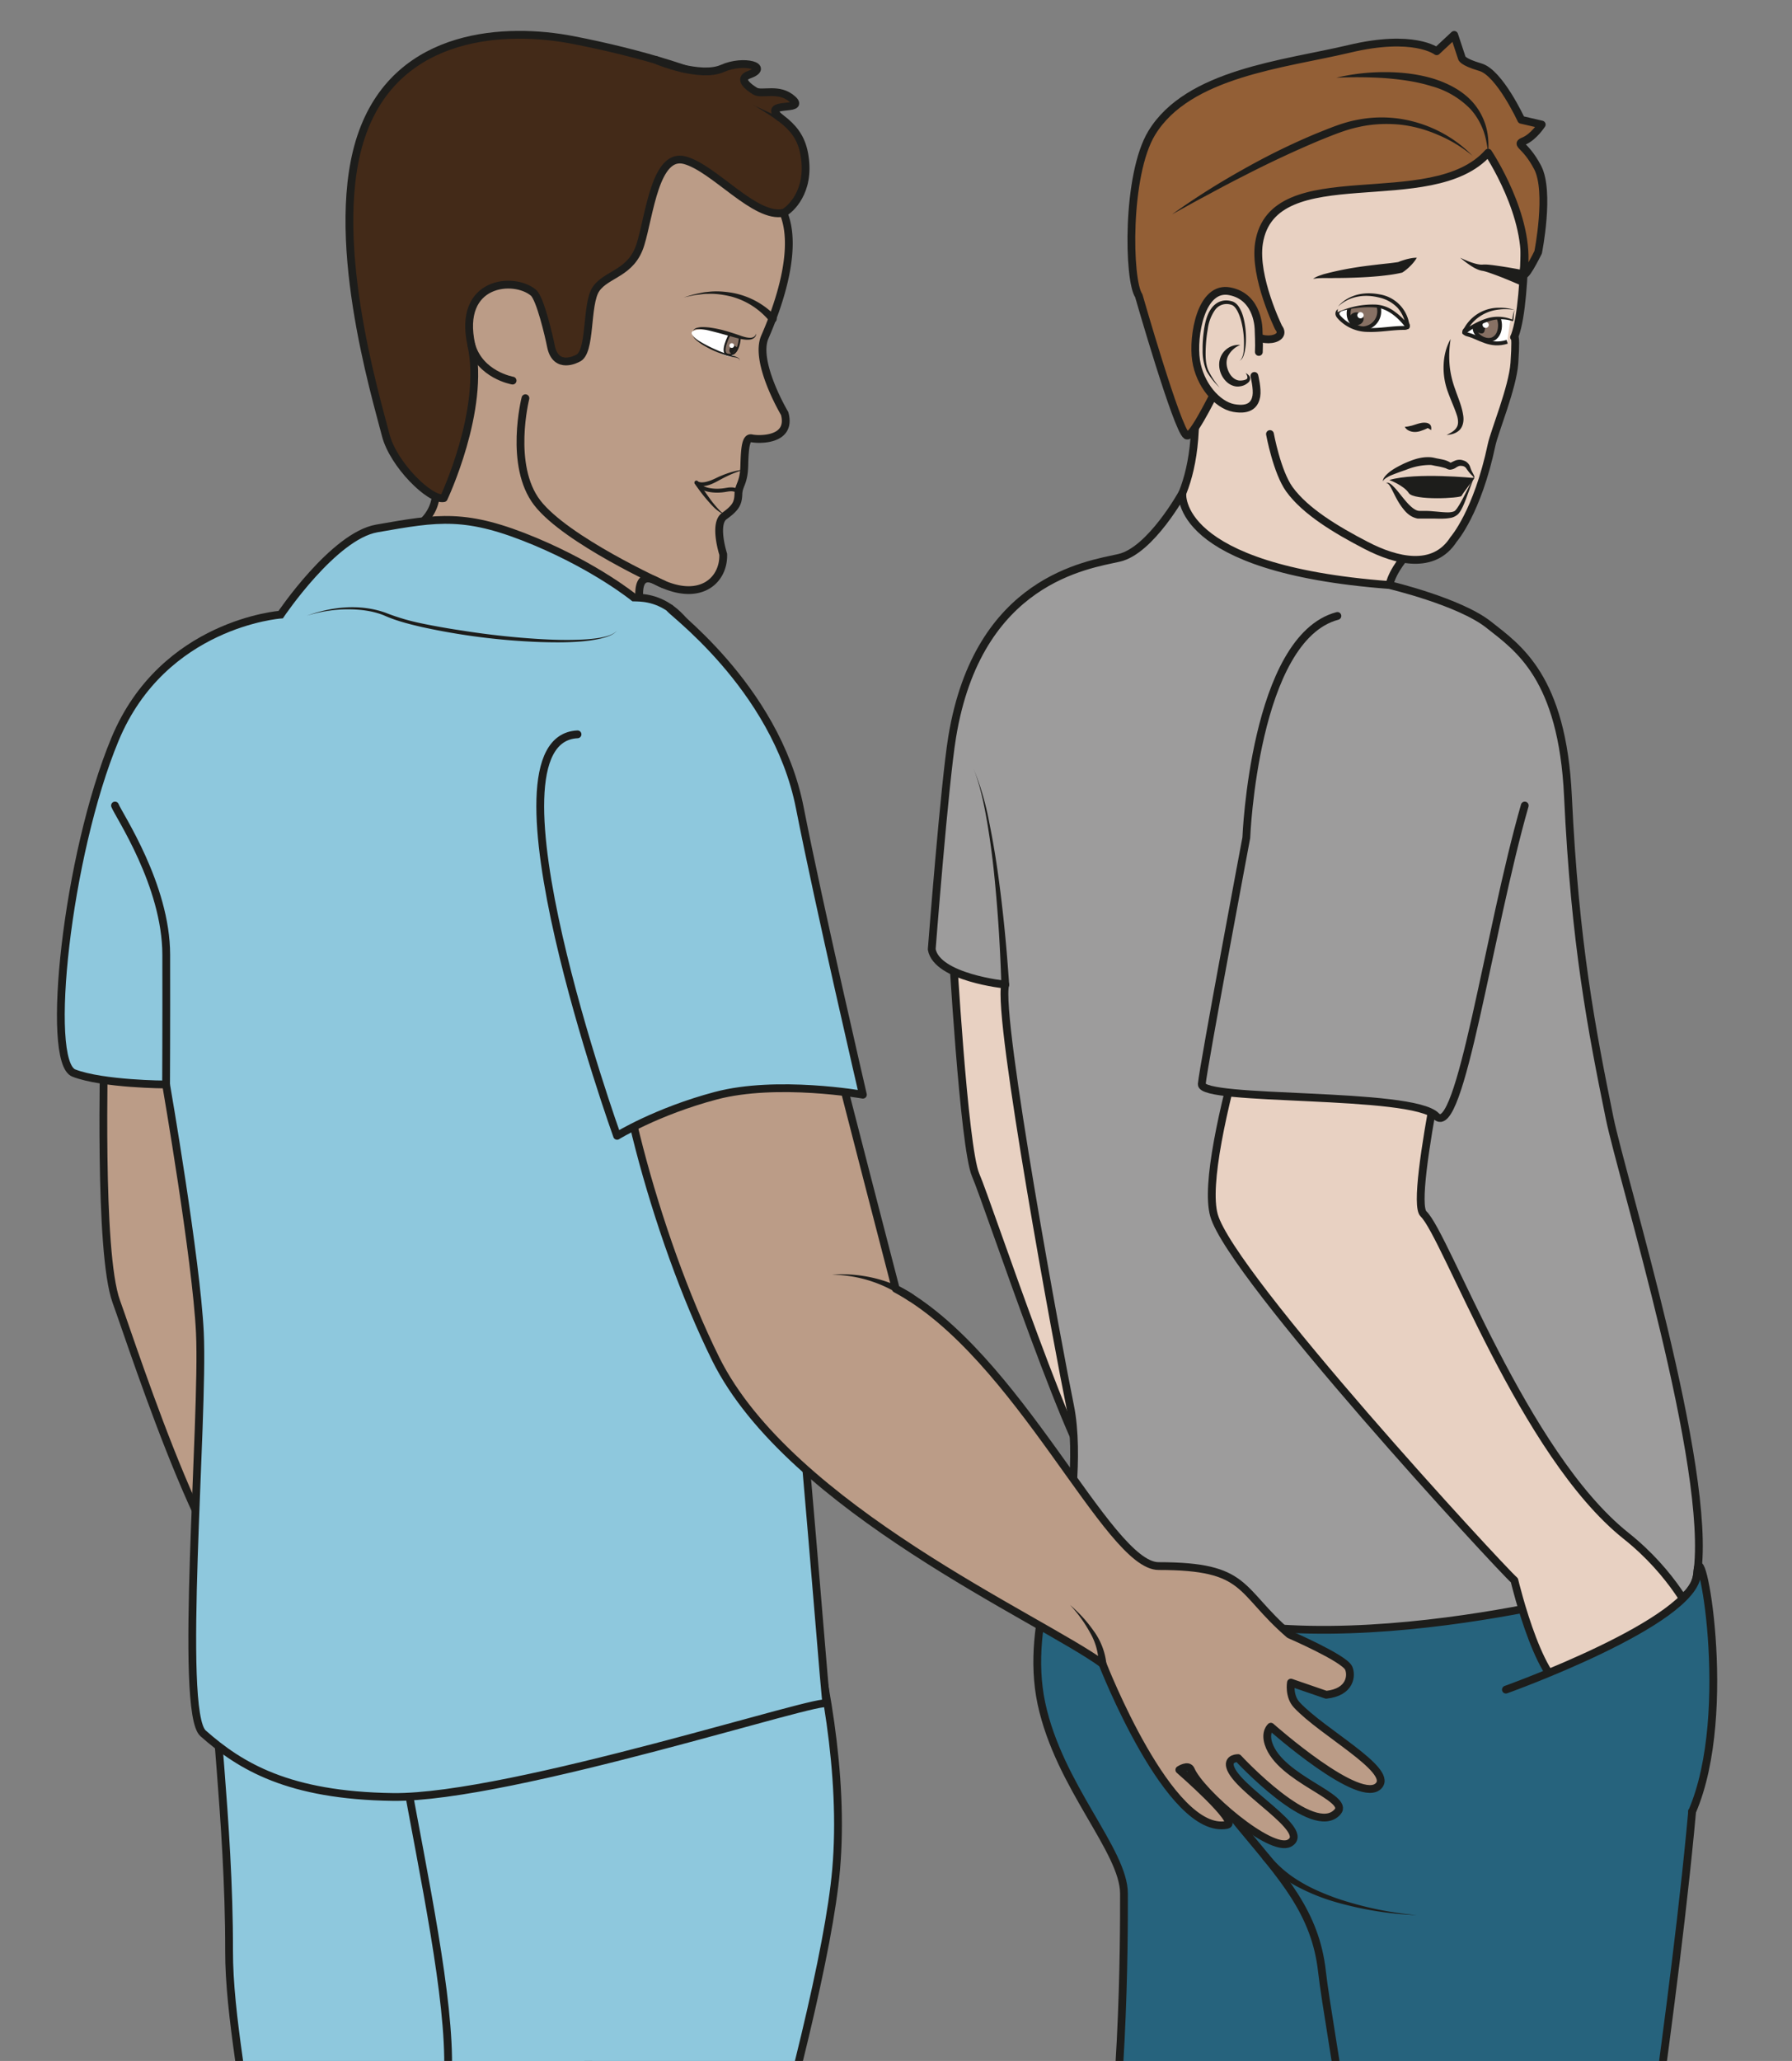 <?xml version="1.0" encoding="UTF-8" standalone="no"?><svg xmlns="http://www.w3.org/2000/svg" xml:space="preserve" viewBox="0 0 306.78 352.67"><rect x="0" y="0" width="306.78" height="352.67" fill="#808080" stroke="none"/><defs><clipPath id="a" clipPathUnits="userSpaceOnUse"><path d="M0 264.5h230.08V0H0Z"/></clipPath></defs><g clip-path="url(#a)" transform="matrix(1.333 0 0 -1.333 0 352.67)"><path d="M0 0a26.25 26.25 0 0 1 6.57 7.11c15.23 3.08 4.17 15.16 4.17 15.16.32 2.4.05 4.05 0 9.76-.05 5.7 11.82 30.53 21.42 31.66 9.6 1.14 22.41-7.86 26.16-12.54 3.74-4.69-.08-14.28-1.48-17.48-1.4-3.21 2.54-9.82 2.54-9.82.98-3.6-3.5-3.36-4.23-3.19-.72.17-.89-1.05-.95-3.44-.05-2.39-.72-2.48-.76-3.74-.04-1.25-.43-1.8-1.81-2.8-1.4-.99-.14-4.9-.14-4.9.12-3.39-3.05-6.3-8.55-3.45-5.5 2.85.85-13.3.85-13.3s-9.93 8.16-11 5.64c-2.1-4.01-2.22-1.66-.78-3.98" style="fill:#bb9c87;fill-opacity:1;fill-rule:nonzero;stroke:#1d1d1b;stroke-width:1;stroke-linecap:round;stroke-linejoin:round;stroke-miterlimit:10;stroke-dasharray:none;stroke-opacity:1" transform="translate(41.39 187.64)"/><path d="M0 0c1.83-8.34-3.54-19.68-3.54-19.68-1.74-.34-6.5 4.32-7.46 8.12-1.24 4.88-7.68 26-2.94 38.9 4.73 12.92 18.53 13.43 26.96 11.8 8.43-1.63 17.5-4.26 22.52-7.34 4.61-2.83 7-3.99 7.36-8.37.36-4.39-2.44-6.4-2.82-6.48-3.64-.78-8.87 5.72-12.66 6.75-3.79 1.03-4.53-7.02-5.69-10.79-1.15-3.77-4.35-3.77-5.7-5.72-1.37-1.96-.57-8.27-2.41-8.94 0 0-2.79-1.56-3.4 1.6-.24 1.22-1.37 6.1-2.24 6.84C5.5 8.8-1.8 8.22 0 0" style="fill:#432a18;fill-opacity:1;fill-rule:nonzero;stroke:none" transform="translate(60.53 220.3)"/><path d="M0 0c1.83-8.34-3.54-19.68-3.54-19.68-1.74-.34-6.5 4.32-7.46 8.12-1.24 4.88-7.68 26-2.94 38.9 4.73 12.92 18.53 13.43 26.96 11.8 8.43-1.63 17.5-4.26 22.52-7.34 4.61-2.83 7-3.99 7.36-8.37.36-4.39-2.44-6.4-2.82-6.48-3.64-.78-8.87 5.72-12.66 6.75-3.79 1.03-4.53-7.02-5.69-10.79-1.15-3.77-4.35-3.77-5.7-5.72-1.37-1.96-.57-8.27-2.41-8.94 0 0-2.79-1.56-3.4 1.6-.24 1.22-1.37 6.1-2.24 6.84C5.5 8.8-1.8 8.22 0 0Z" style="fill:none;stroke:#1d1d1b;stroke-width:1;stroke-linecap:round;stroke-linejoin:round;stroke-miterlimit:10;stroke-dasharray:none;stroke-opacity:1" transform="translate(60.53 220.3)"/><path d="M0 0s-12.46 5.64-16.18 10.45c-3.7 4.8-1.52 13.43-1.52 13.43" style="fill:none;stroke:#1d1d1b;stroke-width:1;stroke-linecap:round;stroke-linejoin:round;stroke-miterlimit:10;stroke-dasharray:none;stroke-opacity:1" transform="translate(85.18 189.57)"/><path d="M0 0c-.05.01-4.2.74-5.3 4.58" style="fill:none;stroke:#1d1d1b;stroke-width:1;stroke-linecap:round;stroke-linejoin:round;stroke-miterlimit:10;stroke-dasharray:none;stroke-opacity:1" transform="translate(65.83 215.71)"/><path d="M0 0a9.57 9.57 0 0 1-4.92 3.14c-.98.23-2 .39-3.02.33-.52.02-1.02-.1-1.54-.14-.5-.08-1-.21-1.51-.31.5.14.98.31 1.49.43.51.09 1.02.24 1.54.27 1.04.14 2.1.07 3.14-.1A10.18 10.18 0 0 0 .8.62a.5.5 0 1 0-.74-.67l-.02.03z" style="fill:#1d1d1b;fill-opacity:1;fill-rule:nonzero;stroke:none" transform="translate(98.8 223.37)"/><path d="M0 0s-.6-2.04-.95-2.47C-1.31-2.9-5.31-.88-6.1.27-6.9 1.43-2.38 1.01 0 0" style="fill:#fff;fill-opacity:1;fill-rule:nonzero;stroke:none" transform="translate(95.02 221.3)"/><path d="M0 0s-.07-2.49-1.53-2.26c-1.1.17.24 2.64.24 2.64z" style="fill:#877164;fill-opacity:1;fill-rule:evenodd;stroke:none" transform="translate(95.02 221.3)"/><path d="M0 0s-.07-2.49-1.53-2.26c-1.1.17.24 2.64.24 2.64z" style="fill:none;stroke:#1d1d1b;stroke-width:.25;stroke-linecap:round;stroke-linejoin:round;stroke-miterlimit:10;stroke-dasharray:none;stroke-opacity:1" transform="translate(95.02 221.3)"/><path d="M0 0c.06-.4-.38-.7-.75-.74-.4-.06-.77 0-1.14.06-.72.16-1.4.37-2.1.56-.7.2-1.4.38-2.09.55-.35.08-.7.15-1.05.17-.34.03-.73.05-.95-.25.12.38.6.45.95.5.38.02.75 0 1.12-.04A14.5 14.5 0 0 0-3.86.36 35 35 0 0 0-1.8-.31c.33-.1.68-.2 1.01-.2.34-.02.7.13.78.51" style="fill:#1d1d1b;fill-opacity:1;fill-rule:nonzero;stroke:none" transform="translate(97.09 221.72)"/><path d="M0 0c.14.12 0 .28-.13.32-.13.06-.27.1-.42.12-.28.05-.58.1-.87.18a13.73 13.73 0 0 0-3.29 1.45c-.48.33-1.03.67-1.27 1.24.13-.27.39-.44.62-.62a17.6 17.6 0 0 1 2.34-1.24A18.9 18.9 0 0 1-1.36.8C-1.09.7-.8.64-.5.56-.37.5-.23.46-.1.37.04.32.16.1 0 0" style="fill:#1d1d1b;fill-opacity:1;fill-rule:nonzero;stroke:none" transform="translate(94.9 218.26)"/><path d="M0 0s-.7.72-1.01-.11c-.2-.51.3-.66.3-.66z" style="fill:#1d1d1b;fill-opacity:1;fill-rule:evenodd;stroke:none" transform="translate(94.73 219.91)"/><path d="M0 0a.3.3 0 1 0-.6 0A.3.3 0 0 0 0 0" style="fill:#fff;fill-opacity:1;fill-rule:evenodd;stroke:none" transform="translate(94.28 220.21)"/><path d="M0 0c-1.04-.3-2.03-.73-2.97-1.24-.46-.24-.95-.54-1.49-.71a3.35 3.35 0 0 0-.85-.17c-.3 0-.6-.02-.96.25l.38.3c.5-.76 1.03-1.5 1.56-2.25A14.5 14.5 0 0 1-3-5.38c.17-.13.37-.3.6-.23-.22-.12-.48.02-.67.13-.2.12-.39.27-.57.42-.35.31-.66.66-.97 1.01a21.3 21.3 0 0 0-1.7 2.22.24.24 0 0 0 .35.34l.04-.03c.08-.06.36-.13.59-.11.23.01.48.06.73.14.5.14.95.39 1.46.62C-2.14-.44-1.1-.1 0 0" style="fill:#1d1d1b;fill-opacity:1;fill-rule:nonzero;stroke:none" transform="translate(95.56 204.28)"/><path d="M0 0s.06.86-1.54.56c-1.6-.3-3.28 0-3.82.9" style="fill:none;stroke:#1d1d1b;stroke-width:.5;stroke-linecap:round;stroke-linejoin:round;stroke-miterlimit:10;stroke-dasharray:none;stroke-opacity:1" transform="translate(94.83 201.13)"/><path d="M0 0c.29-.15 5.7-2.32 8.5-1.08 2.78 1.24 6.23.2 3.41-.81-1.43-.52-.08-1.57.8-2.1.86-.53 3.08.54 4.83-1.07s-4.1-.14-1.68-2.3" style="fill:#432a18;fill-opacity:1;fill-rule:nonzero;stroke:#1d1d1b;stroke-width:1;stroke-linecap:round;stroke-linejoin:round;stroke-miterlimit:10;stroke-dasharray:none;stroke-opacity:1" transform="translate(84.27 256.86)"/><path d="M0 0c-.76-1.25 1.69-18.58 1.66-35.22-.03-16.64 8.89-41.38 1.09-65.68-7.8-24.31 3.45-75.56 5.72-86 0 0 28.74 5.06 36.67 17.6 0 0-7.85 52.39-3.13 67.62 4.71 15.24 7.46 24.9 6.75 39.87-.7 14.98-6.75 65.42-6.75 65.42" style="fill:#8ec8dd;fill-opacity:1;fill-rule:nonzero;stroke:#1d1d1b;stroke-width:1;stroke-linecap:butt;stroke-linejoin:miter;stroke-miterlimit:10;stroke-dasharray:none;stroke-opacity:1" transform="translate(27.76 49.38)"/><path d="M0 0s12.57-30.07 10.44-54.54c-1.8-20.6-19.93-78.68-26.66-97.44-6.73-18.75-32.26-70.1-32.4-71.37-.13-1.28-35.26 6.66-34.02 17.22 0 0 19.86 52.59 28.74 67.25 8.88 14.66 14.1 44.63 14.5 58.4.55 18.9-13.43 61.59-6.27 69.91" style="fill:#8ec8dd;fill-opacity:1;fill-rule:nonzero;stroke:#1d1d1b;stroke-width:1;stroke-linecap:butt;stroke-linejoin:miter;stroke-miterlimit:10;stroke-dasharray:none;stroke-opacity:1" transform="translate(96.94 79.1)"/><path d="M0 0c.08-1.61-.74-27.22 1.59-33.6 2.33-6.38 13.19-40.4 19.6-38.88 6.43 1.52-1.24 71-1.24 71z" style="fill:#bb9c87;fill-opacity:1;fill-rule:nonzero;stroke:none" transform="translate(13.35 131.07)"/><path d="M0 0c.08-1.61-.74-27.22 1.59-33.6 2.33-6.38 13.19-40.4 19.6-38.88 6.43 1.52-1.24 71-1.24 71z" style="fill:none;stroke:#1d1d1b;stroke-width:1;stroke-linecap:round;stroke-linejoin:round;stroke-miterlimit:10;stroke-dasharray:none;stroke-opacity:1" transform="translate(13.35 131.07)"/><path d="M0 0s-4.72 3.84-12.61 7.16c-8.96 3.75-12.45 3.09-20.4 1.7C-38.55 7.9-45.35-2.2-45.35-2.2s-15.08-1.09-21.28-16c-6.2-14.9-9-41.4-5.29-42.85 3.73-1.44 11.85-1.47 11.85-1.47s3.9-22.53 4.34-31.84c.53-11.2-2.74-48.66.41-51.45 4.8-4.24 10.98-7.99 24.38-8.17 15.11-.2 56.05 13.18 55.7 11.95-.26-.92-6.49 88.66-14.23 128.92C7.95.31 1.53-.05 0 0" style="fill:#8ec8dd;fill-opacity:1;fill-rule:nonzero;stroke:none" transform="translate(81.4 187.87)"/><path d="M0 0s-4.72 3.84-12.61 7.16c-8.96 3.75-12.45 3.09-20.4 1.7C-38.55 7.9-45.35-2.2-45.35-2.2s-15.08-1.09-21.28-16c-6.2-14.9-9-41.4-5.29-42.85 3.73-1.44 11.85-1.47 11.85-1.47s3.9-22.53 4.34-31.84c.53-11.2-2.74-48.66.41-51.45 4.8-4.24 10.98-7.99 24.38-8.17 15.11-.2 56.05 13.18 55.7 11.95-.26-.92-6.49 88.66-14.23 128.92C7.95.31 1.53-.05 0 0Z" style="fill:none;stroke:#1d1d1b;stroke-width:1;stroke-linecap:butt;stroke-linejoin:miter;stroke-miterlimit:10;stroke-dasharray:none;stroke-opacity:1" transform="translate(81.4 187.87)"/><path d="M0 0c.46-1.2 6.57-10.2 6.58-19.15.02-8.94-.02-16.65-.02-16.65" style="fill:none;stroke:#1d1d1b;stroke-width:1;stroke-linecap:round;stroke-linejoin:round;stroke-miterlimit:10;stroke-dasharray:none;stroke-opacity:1" transform="translate(14.77 161.16)"/><path d="M0 0s5.64 2.15 10.53 0c4.9-2.15 26.71-4.97 29.3-1.93" style="fill:#8ec8dd;fill-opacity:1;fill-rule:nonzero;stroke:none" transform="translate(39.42 185.53)"/><path d="M0 0c3.16 1.15 6.76 1.55 10.04.4a28.12 28.12 0 0 1 4.84-1.42c1.65-.34 3.32-.63 4.99-.88 3.34-.53 6.7-.9 10.08-1.1 1.68-.1 3.37-.15 5.06-.08.84.03 1.68.1 2.52.23.81.15 1.68.33 2.3.92-.59-.62-1.46-.85-2.28-1.04-.83-.18-1.68-.29-2.53-.35-1.7-.13-3.4-.11-5.1-.06a85.53 85.53 0 0 0-15.14 1.92c-1.64.38-3.33.8-4.88 1.5-1.54.62-3.24.8-4.92.78A17.8 17.8 0 0 1 0 0" style="fill:#1d1d1b;fill-opacity:1;fill-rule:nonzero;stroke:none" transform="translate(39.42 185.53)"/><path d="M0 0s-5.7-11.62-3.42-22.26c2.28-10.65 10.6-18.87 10.6-24.4 0-5.53.07-29.38-3.6-45.97-3.66-16.59-11.46-57.71-12.75-68.77-1.28-11.06 1.14-48.74 2.53-51.5 1.38-2.77 20.3-2.07 23.8 1.38 3.5 3.46 4.88 8.3 4.88 8.3s-3.38 4.83-3.6 18.31c-.2 13.48 2.22 38.65 6.71 48.88 4.5 10.22 12.28 31.3 11.84 33.38l-.43 2.07s2.6-11.84.43-25.1c-2.16-13.26-4.59-35.72-2.51-45.4s5.25-42.51 5.05-45.28c0 0 1.5-4.36 9.29-3.04 7.78 1.31 19.19 7.54 19.88 11.34.7 3.8 1.04 43.2 0 49.42-1.04 6.22 5.18 69.12 5.88 76.38.69 7.26 8.23 55.6 6.22 70.16C79.3-1.32 77.29 6.72 77.29 6.72S2.5 6.96 0 0" style="fill:#26637d;fill-opacity:1;fill-rule:nonzero;stroke:none" transform="translate(137.17 68.14)"/><path d="M0 0s-5.7-11.62-3.42-22.26c2.28-10.65 10.6-18.87 10.6-24.4 0-5.53.07-29.38-3.6-45.97-3.66-16.59-11.46-57.71-12.75-68.77-1.28-11.06 1.14-48.74 2.53-51.5 1.38-2.77 20.3-2.07 23.8 1.38 3.5 3.46 4.88 8.3 4.88 8.3s-3.38 4.83-3.6 18.31c-.2 13.48 2.22 38.65 6.71 48.88 4.5 10.22 12.28 31.3 11.84 33.38l-.43 2.07s2.6-11.84.43-25.1c-2.16-13.26-4.59-35.72-2.51-45.4s5.25-42.51 5.05-45.28c0 0 1.5-4.36 9.29-3.04 7.78 1.31 19.19 7.54 19.88 11.34.7 3.8 1.04 43.2 0 49.42-1.04 6.22 5.18 69.12 5.88 76.38.69 7.26 8.23 55.6 6.22 70.16C79.3-1.32 77.29 6.72 77.29 6.72S2.5 6.96 0 0Z" style="fill:none;stroke:#1d1d1b;stroke-width:1;stroke-linecap:round;stroke-linejoin:round;stroke-miterlimit:10;stroke-dasharray:none;stroke-opacity:1" transform="translate(137.17 68.14)"/><path d="M0 0s1.06-7.93 6.6-14.6c5.52-6.67 9.72-11.16 10.56-18.76.84-7.6 6.76-37.18 4.38-45.97" style="fill:none;stroke:#1d1d1b;stroke-width:1;stroke-linecap:round;stroke-linejoin:round;stroke-miterlimit:10;stroke-dasharray:none;stroke-opacity:1" transform="translate(152.62 44.83)"/><path d="M0 0a44.23 44.23 0 0 0-10.5 1.7 25.8 25.8 0 0 0-4.98 2.03 15.56 15.56 0 0 0-4.28 3.39.5.5 0 0 0 .76.65l.02-.02v-.01a14.68 14.68 0 0 1 3.87-3.36c1.48-.92 3.11-1.6 4.76-2.2A44.12 44.12 0 0 1 0 0" style="fill:#1d1d1b;fill-opacity:1;fill-rule:nonzero;stroke:none" transform="translate(181.96 18.72)"/><path d="M0 0s1.47-26.11 3-29.65C4.56-33.2 16.24-68.58 19.3-69.5 22.37-70.39 14.5 0 14.5 0Z" style="fill:#e8d1c2;fill-opacity:1;fill-rule:nonzero;stroke:none" transform="translate(122.3 143.38)"/><path d="M0 0s1.47-26.11 3-29.65C4.56-33.2 16.24-68.58 19.3-69.5 22.37-70.39 14.5 0 14.5 0Z" style="fill:none;stroke:#1d1d1b;stroke-width:1;stroke-linecap:round;stroke-linejoin:round;stroke-miterlimit:10;stroke-dasharray:none;stroke-opacity:1" transform="translate(122.3 143.38)"/><path d="M0 0s6.7 4.64 3.91 22.2C1.92 34.7 19.57 14.08 22.1 11.54 24.62 9.01 33.96 1.52 33.46-.76c-.5-2.28-5.3-5.16-3.8-9.61C31.19-14.82-2.26-3.77 0 0" style="fill:#e8d1c2;fill-opacity:1;fill-rule:nonzero;stroke:none" transform="translate(148.91 196.9)"/><path d="M0 0s6.7 4.64 3.91 22.2C1.92 34.7 19.57 14.08 22.1 11.54 24.62 9.01 33.96 1.52 33.46-.76c-.5-2.28-5.3-5.16-3.8-9.61C31.19-14.82-2.26-3.77 0 0Z" style="fill:none;stroke:#1d1d1b;stroke-width:1;stroke-linecap:round;stroke-linejoin:round;stroke-miterlimit:10;stroke-dasharray:none;stroke-opacity:1" transform="translate(148.91 196.9)"/><path d="M0 0s.89-4.87 2.5-7.1c2.05-2.83 6-5.2 9.86-7.2 3.86-2 8.69-3.2 11.23.79 0 0 3.04 3.43 4.88 12.15.35 1.66 2.7 7.33 2.92 10.47.35 5.14-.3 2.59.07 3.57 1.68 4.55 1.5 20.77.52 23.22C29.53 42 8.69 47.68-2.98 34.93-14.65 22.18-9.26 9.9-9.08 9.58" style="fill:#e8d1c2;fill-opacity:1;fill-rule:nonzero;stroke:#1d1d1b;stroke-width:1;stroke-linecap:round;stroke-linejoin:round;stroke-miterlimit:10;stroke-dasharray:none;stroke-opacity:1" transform="translate(163.1 208.85)"/><path d="M0 0a13.44 13.44 0 0 1-.13-3.34c.1-1.1.35-2.12.74-3.17.35-1.05.84-2.1 1.01-3.32.09-.59.01-1.35-.47-1.84-.48-.47-1.1-.6-1.67-.64.52.25 1.03.53 1.28.95.26.4.22.89.1 1.4-.3 1-.8 2.03-1.19 3.12A8.96 8.96 0 0 0-.9-3.36C-.86-2.18-.58-1 0 0" style="fill:#1d1d1b;fill-opacity:1;fill-rule:nonzero;stroke:none" transform="translate(186.3 221.04)"/><path d="M0 0c.37.01.64.1.9.15l.77.24c.3.08.61.17 1.02.13.1-.01.23-.03.36-.1a.66.66 0 0 0 .28-.27c.08-.21.07-.38.05-.57-.17.09-.3.21-.42.24-.11.02-.1-.05-.22-.08-.2-.1-.49-.2-.78-.3-.34-.1-.7-.14-1.07-.06C.53-.54.16-.35 0 0" style="fill:#1d1d1b;fill-opacity:1;fill-rule:nonzero;stroke:none" transform="translate(180.42 209.78)"/><path d="M0 0c.8-.57 1.67-1.5 2.33-2.18.29-.3.1-.58-.35-.57-1.55.01-3.08-.32-4.63-.26a4.98 4.98 0 0 0-3.74 1.67c-.14.17-.26.35-.17.6.01.04.05.1.1.14.33.38 1.36.72 2.53 1.06C-2.63.83-.99.71 0 0" style="fill:#fff;fill-opacity:1;fill-rule:nonzero;stroke:#1d1d1b;stroke-width:.5;stroke-linecap:butt;stroke-linejoin:miter;stroke-miterlimit:10;stroke-dasharray:none;stroke-opacity:1" transform="translate(178.35 225.22)"/><path d="M0 0a2.19 2.19 0 0 0-1.86-3.01c-1.05 0-1.91.85-1.91 1.9 0 .61.26 1.38.7 1.73 0 0 .87.02 1.6-.33C-.42-.2 0 0 0 0" style="fill:#877164;fill-opacity:1;fill-rule:evenodd;stroke:none" transform="translate(176.97 225.43)"/><path d="M0 0a2.19 2.19 0 0 0-1.86-3.01c-1.05 0-1.91.85-1.91 1.9 0 .61.26 1.38.7 1.73 0 0 .87.02 1.6-.33C-.42-.2 0 0 0 0Z" style="fill:none;stroke:#1d1d1b;stroke-width:.5;stroke-linecap:round;stroke-linejoin:round;stroke-miterlimit:10;stroke-dasharray:none;stroke-opacity:1" transform="translate(176.97 225.43)"/><path d="M0 0c0-.45-.4-.82-.92-.82-.5 0-.9.37-.9.82 0 .45.4.82.9.82C-.4.82 0 .45 0 0" style="fill:#1d1d1b;fill-opacity:1;fill-rule:evenodd;stroke:none" transform="translate(175.13 223.65)"/><path d="M0 0a.4.4 0 0 0-.4-.4.4.4 0 0 0-.41.4c0 .21.18.39.4.39A.4.4 0 0 0 0 0" style="fill:#fff;fill-opacity:1;fill-rule:nonzero;stroke:none" transform="translate(175.13 224.1)"/><path d="M0 0c-2.23-.7-3.6.58-5.1.95-.44.1-.56.42-.2.64.8.5 1.86 1.19 2.78 1.54 0 0 1.16.85 3 .12" style="fill:#fff;fill-opacity:1;fill-rule:nonzero;stroke:#1d1d1b;stroke-width:.5;stroke-linecap:butt;stroke-linejoin:miter;stroke-miterlimit:10;stroke-dasharray:none;stroke-opacity:1" transform="translate(193.56 220.69)"/><path d="M0 0c-.28-.28-.94-.53-1.04-1.61-.1-1.05 1.42-1.98 2.37-1.52 1.37.66.91 3.25.29 2.92 0 0-.53.4-.83.35L0 0" style="fill:#877164;fill-opacity:1;fill-rule:evenodd;stroke:none" transform="translate(190.42 224.18)"/><path d="M0 0c-.28-.28-.94-.53-1.04-1.61-.1-1.05 1.42-1.98 2.37-1.52 1.37.66.91 3.25.29 2.92 0 0-.53.4-.83.35L0 0Z" style="fill:none;stroke:#1d1d1b;stroke-width:.5;stroke-linecap:round;stroke-linejoin:round;stroke-miterlimit:10;stroke-dasharray:none;stroke-opacity:1" transform="translate(190.42 224.18)"/><path d="M0 0c-.06-.45-.06-.9-.56-.83-.5.07-.86.49-.8.94.06.44.52.75 1.02.68C.16.72.06.45 0 0" style="fill:#1d1d1b;fill-opacity:1;fill-rule:evenodd;stroke:none" transform="translate(190.74 222.6)"/><path d="M0 0a.4.4 0 0 0-.46-.33A.4.4 0 0 0-.8.1a.4.4 0 0 0 .46.33A.4.4 0 0 0 0 0" style="fill:#fff;fill-opacity:1;fill-rule:nonzero;stroke:none" transform="translate(191.2 222.81)"/><path d="M0 0c-1.3.57-2.65 1.14-3.98 1.6-.33.12-.68.23-.96.29-.43.05-.8.23-1.13.4-.66.38-1.24.82-1.8 1.3.65-.32 1.33-.6 2-.78.34-.08.67-.14.95-.1.45.02.8-.03 1.18-.07A63.7 63.7 0 0 0 .6 1.91z" style="fill:#1d1d1b;fill-opacity:1;fill-rule:nonzero;stroke:none" transform="translate(195.4 227.9)"/><path d="M0 0a5.22 5.22 0 0 0-.83-1.05c-.3-.3-.62-.57-.96-.8a.44.44 0 0 0-.16-.07l-.04-.01c-1.01-.23-1.93-.33-2.88-.43a51.6 51.6 0 0 0-2.82-.18c-.94-.04-1.88-.06-2.82-.06-.94-.04-1.9.06-2.81-.11.38.3.87.43 1.32.59a39.42 39.42 0 0 0 4.18.88c.93.15 1.87.26 2.8.37.92.11 1.88.19 2.71.33l-.2-.07c.38.18.78.3 1.19.42.41.1.84.2 1.32.19" style="fill:#1d1d1b;fill-opacity:1;fill-rule:nonzero;stroke:none" transform="translate(181.96 231.48)"/><path d="M0 0c.07.02.15.04.18.08C.21.11.17.16.13.21l-.3.3c-.2.2-.41.5-.55.7a.71.71 0 0 1-.52.34c-.24.03-.4.03-.58-.07-.21-.07-.36-.32-.94-.4-.31-.03-.59.18-.62.18a9.3 9.3 0 0 1-1.13.27c-.29.04-.62.14-.82.15a8.17 8.17 0 0 1-3.14-.62c-.54-.18-1.08-.38-1.6-.58-.26-.1-.52-.2-.76-.35-.24-.14-.5-.28-.61-.55-.02.32.21.58.4.8.22.22.45.42.7.59.5.35 1.02.6 1.55.87 1.08.47 2.22.95 3.58.82.37-.05.59-.13.87-.17.29-.06.59-.11.9-.2.15-.05.31-.11.48-.2.22-.12.19-.11.18-.12.01-.03.3.15.64.28.17.07.38.1.58.1.22-.01.35-.06.53-.12.35-.1.67-.46.77-.76.1-.3.18-.52.33-.78C.14.56.2.44.27.29.29.22.34.09.23.02.15-.03.07 0 0 0" style="fill:#1d1d1b;fill-opacity:1;fill-rule:nonzero;stroke:none" transform="translate(189.05 203.2)"/><path d="M0 0c.11.16.38.1.5 0 .16-.1.3-.22.42-.35.25-.24.47-.5.68-.76.42-.52.82-1.04 1.25-1.5.43-.44.9-.84 1.35-.89l.17-.01h.77c.34 0 .69-.03 1.02-.06.67-.05 1.33-.14 1.93-.12.3.02.58.07.76.2.19.18.37.47.54.74.33.56.64 1.15.94 1.75.32.58.55 1.24 1.03 1.71-.23-.23-.3-.58-.43-.88l-.35-.94c-.23-.63-.45-1.26-.74-1.88-.16-.31-.3-.62-.58-.92a1.92 1.92 0 0 0-1.08-.51c-.73-.12-1.4-.08-2.07-.07H4.07c-.9.16-1.48.74-1.9 1.29-.45.56-.78 1.16-1.08 1.76l-.45.89c-.08.14-.16.28-.26.4C.28-.04.17.09 0 0" style="fill:#1d1d1b;fill-opacity:1;fill-rule:nonzero;stroke:none" transform="translate(178.01 202.49)"/><path d="M0 0s-7.54.76-10.94-.25c0 0 1.87-.7 2.5-1.68.64-.98 6.64-.66 6.77-.36C-1.53-1.99 0 0 0 0" style="fill:#1d1d1b;fill-opacity:1;fill-rule:nonzero;stroke:none" transform="translate(189.37 203.2)"/><path d="M0 0s2.17.94 4.9.8C7.22.7 9-1.9 9-1.9s-.1 3.72-4.52 4.14A5.13 5.13 0 0 1 .05.73" style="fill:#e8d1c2;fill-opacity:1;fill-rule:nonzero;stroke:none" transform="translate(171.78 224.48)"/><path d="M0 0a10.82 10.82 0 0 0 4.95.99A4.5 4.5 0 0 0 7.37.06a8.67 8.67 0 0 0 1.84-1.82l-.44-.14A4.4 4.4 0 0 1 7.72.56a4.67 4.67 0 0 1-2.36 1.33c-.91.23-1.87.3-2.8.11A4.97 4.97 0 0 1 .06.73c.6.75 1.5 1.26 2.45 1.52.96.25 1.97.23 2.94.04a4.58 4.58 0 0 0 3.8-4.18c.01-.13-.09-.25-.22-.26a.24.24 0 0 0-.2.1l-.02.01C7.86-.76 6.52.45 4.92.62 3.28.74 1.6.52 0 0" style="fill:#1d1d1b;fill-opacity:1;fill-rule:nonzero;stroke:none" transform="translate(171.78 224.48)"/><path d="M0 0c-.23.05-.58.1-.84.12-4.42.43-5.62-3.05-5.62-3.05S-3.83-.77-1.53-1.1a9 9 0 0 0 1.3-.27S-.1-.27 0 0" style="fill:#e8d1c2;fill-opacity:1;fill-rule:nonzero;stroke:none" transform="translate(194.5 224.81)"/><path d="M0 0c-.64.06-1.28.11-1.92.03A5.36 5.36 0 0 1-5.23-1.5a4.64 4.64 0 0 1-1-1.52l-.38.27c.91.7 1.91 1.26 3.02 1.62A4.85 4.85 0 0 0-.21-1.3l-.1-.07C-.23-.9-.16-.44 0 0c-.09-.46-.1-.92-.15-1.38a.08.08 0 0 0-.08-.08h-.02a4.85 4.85 0 0 1-3.21-.08A9.76 9.76 0 0 1-6.3-3.11l-.02-.02a.24.24 0 0 0-.37.29A5.07 5.07 0 0 0-1.93.25C-1.27.27-.63.16 0 0" style="fill:#1d1d1b;fill-opacity:1;fill-rule:nonzero;stroke:none" transform="translate(194.5 224.81)"/><path d="M0 0s1.56 7.8-.07 10.9c-1.63 3.1-2.95 2.88-1.72 3.4 1.23.53 2.25 2.1 2.25 2.1l-2.63.61s-2.79 6.04-5.24 6.75c-2.45.72-2.4 1.22-2.4 1.22l-.97 2.93-2.25-2.1s-2.95 2.29-11.26.3c-8.32-1.97-20.65-3.1-25.33-10.78-3.28-5.39-3.04-18.93-1.67-20.9 0 0 4.92-17.16 6.13-17.94 1.21-.78 8.19 15.68 8.19 14.19 0-2.66 5.06-2.17 3.64-.35 0 0-3.2 6.5-2.52 10.85 1.76 11.18 22.19 3.44 29.43 11.61 0 0 5.51-8.23 4.58-15.16C-2.09-4.24 0 0 0 0" style="fill:#935f36;fill-opacity:1;fill-rule:nonzero;stroke:none" transform="translate(197.54 232.18)"/><path d="M0 0s1.56 7.8-.07 10.9c-1.63 3.1-2.95 2.88-1.72 3.4 1.23.53 2.25 2.1 2.25 2.1l-2.63.61s-2.79 6.04-5.24 6.75c-2.45.72-2.4 1.22-2.4 1.22l-.97 2.93-2.25-2.1s-2.95 2.29-11.26.3c-8.32-1.97-20.65-3.1-25.33-10.78-3.28-5.39-3.04-18.93-1.67-20.9 0 0 4.92-17.16 6.13-17.94 1.21-.78 8.19 15.68 8.19 14.19 0-2.66 5.06-2.17 3.64-.35 0 0-3.2 6.5-2.52 10.85 1.76 11.18 22.19 3.44 29.43 11.61 0 0 5.51-8.23 4.58-15.16C-2.09-4.24 0 0 0 0Z" style="fill:none;stroke:#1d1d1b;stroke-width:1;stroke-linecap:round;stroke-linejoin:round;stroke-miterlimit:10;stroke-dasharray:none;stroke-opacity:1" transform="translate(197.54 232.18)"/><path d="M0 0c2.03.49 4.12.72 6.22.72 2.1 0 4.22-.23 6.27-.85 2.02-.64 4.04-1.7 5.38-3.45a8.08 8.08 0 0 0 1.4-2.9c.26-1.04.3-2.1.22-3.14-.15 1.03-.3 2.06-.68 3a8.5 8.5 0 0 1-1.54 2.54 11.03 11.03 0 0 1-5.07 3c-1.93.6-3.96.87-6 1.03A54.9 54.9 0 0 1 0 0" style="fill:#1d1d1b;fill-opacity:1;fill-rule:nonzero;stroke:none" transform="translate(171.63 254.59)"/><path d="M0 0a17.67 17.67 0 0 1-4.5 2.72c-1.62.7-3.32 1.15-5.04 1.31-1.73.14-3.47.05-5.15-.34-1.68-.36-3.3-1.04-4.94-1.7a138.23 138.23 0 0 1-9.6-4.48c-1.58-.8-3.15-1.62-4.7-2.47-1.57-.82-3.12-1.7-4.67-2.55a96.25 96.25 0 0 0 9 5.7c3.1 1.76 6.3 3.34 9.6 4.71 1.64.65 3.3 1.37 5.11 1.71a16 16 0 0 0 5.44.17C-5.85 4.26-2.48 2.56 0 0" style="fill:#1d1d1b;fill-opacity:1;fill-rule:nonzero;stroke:none" transform="translate(189.12 244.56)"/><path d="M0 0s.41-1.66.25-2.6c-.17-.95-.76-1.9-2.9-1.52C-4.79-3.73-7.03-1.1-7.49 2c-.47 3.1.62 9.63 4.36 8.86C.62 10.11.54 5.84.54 5.84S.63 4 .57 3.08" style="fill:#e8d1c2;fill-opacity:1;fill-rule:nonzero;stroke:#1d1d1b;stroke-width:1;stroke-linecap:round;stroke-linejoin:round;stroke-miterlimit:10;stroke-dasharray:none;stroke-opacity:1" transform="translate(161.1 216.31)"/><path d="M0 0a9.37 9.37 0 0 0-1.7 2.13 6.6 6.6 0 0 0-.5 2.72c-.02.92.07 1.83.2 2.74.15.9.37 1.85.96 2.64.3.39.7.72 1.2.87.49.16 1 .12 1.47-.03.55-.2.83-.66 1.04-1.07.22-.43.35-.88.45-1.33.2-.9.27-1.82.24-2.74a7.63 7.63 0 0 0-.17-1.36c-.11-.42-.24-.97-.7-1.12.22.08.33.3.41.5.08.2.13.42.16.64a11.36 11.36 0 0 1-.31 3.98c-.12.44-.27.85-.46 1.23-.2.38-.46.74-.8.84-.8.27-1.66-.01-2.13-.71a5.48 5.48 0 0 1-.9-2.42c-.16-.87-.24-1.77-.27-2.66-.02-.88-.01-1.81.33-2.6C-1.1 1.44-.58.67 0 0" style="fill:#1d1d1b;fill-opacity:1;fill-rule:nonzero;stroke:none" transform="translate(156.65 214.8)"/><path d="M0 0a3.04 3.04 0 0 1-1.59-1.46c-.27-.6-.21-1.28.06-1.9.25-.6.73-1.1 1.32-1.2.27-.04.7.01.94.13.12.06.2.13.18.3-.01.16-.1.35-.22.52.19-.1.36-.22.49-.43.15-.2.07-.58-.13-.76-.38-.35-.78-.5-1.29-.54-.5-.03-1 .18-1.37.47a3.03 3.03 0 0 0-1.1 2.48A2.51 2.51 0 0 0 0 0" style="fill:#1d1d1b;fill-opacity:1;fill-rule:nonzero;stroke:none" transform="translate(159.29 220.29)"/><path d="M0 0s-1.22-9.71 26.58-11.8c0 0 9.03-2.13 12.77-5.1 3.73-2.95 9.46-6.7 10.17-22.04.89-18.95 3.07-30.09 5.35-41.29 1.58-7.74 13.22-45.02 11.24-58.5-1.17-7.98-14.84.33-14.43-2.8 0 0-46.48-12.07-61.12 3.8-6.41 6.96-5.25 4.6-5.25 4.6s1.57 9.6.26 15.97c-1.32 6.37-9.42 50-8.32 54.06 0 0-8.78.89-9.44 4.53 0 0 1.64 21.27 2.63 27.29 3.33 20.2 17.4 22.05 21.44 22.97C-4.08-7.39 0 0 0 0" style="fill:#9d9c9c;fill-opacity:1;fill-rule:nonzero;stroke:none" transform="translate(151.85 201.27)"/><path d="M0 0s-1.22-9.71 26.58-11.8c0 0 9.03-2.13 12.77-5.1 3.73-2.95 9.46-6.7 10.17-22.04.89-18.95 3.07-30.09 5.35-41.29 1.58-7.74 13.22-45.02 11.24-58.5-1.17-7.98-14.84.33-14.43-2.8 0 0-46.48-12.07-61.12 3.8-6.41 6.96-5.25 4.6-5.25 4.6s1.57 9.6.26 15.97c-1.32 6.37-9.42 50-8.32 54.06 0 0-8.78.89-9.44 4.53 0 0 1.64 21.27 2.63 27.29 3.33 20.2 17.4 22.05 21.44 22.97C-4.08-7.39 0 0 0 0Z" style="fill:none;stroke:#1d1d1b;stroke-width:1;stroke-linecap:round;stroke-linejoin:round;stroke-miterlimit:10;stroke-dasharray:none;stroke-opacity:1" transform="translate(151.85 201.27)"/><path d="M0 0c-.5 1.03-3.02 6.49-9.15 11.37-13.16 10.48-23.13 38.6-26 41.32-1.97 1.86 4.7 30.93 4.7 30.93-2.39 2.23-21.54 8.44-22.55 8.69 0 0-11.26-32-9.06-39.8 2.2-7.81 36.7-45.21 38.58-46.86 0 0 3.63-15.3 7.58-13.95" style="fill:#e8d1c2;fill-opacity:1;fill-rule:nonzero;stroke:#1d1d1b;stroke-width:1;stroke-linecap:round;stroke-linejoin:round;stroke-miterlimit:10;stroke-dasharray:none;stroke-opacity:1" transform="translate(217.97 56.05)"/><path d="M0 0c-4.62-16.12-8.32-43.04-11.38-39.86-3.06 3.19-30.3 1.82-30.1 4.1.2 2.28 5.72 31.63 5.72 31.63s1 25.63 11.7 28.47" style="fill:#9d9c9c;fill-opacity:1;fill-rule:nonzero;stroke:#1d1d1b;stroke-width:1;stroke-linecap:round;stroke-linejoin:round;stroke-miterlimit:10;stroke-dasharray:none;stroke-opacity:1" transform="translate(195.82 161.16)"/><path d="m0 0-4.53 1.56s-.3-1.74.76-2.87C-.51-4.81 8.46-9.56 6.8-11.61 4.54-14.43-7.11-4.1-7.11-4.1s-.79-.66-.3-2.18c1.48-4.55 10.52-6.88 8.87-8.75-3.12-3.55-12.77 6.9-12.77 6.9s-1.34.03-1.03-1.12c.8-2.93 10.59-8.2 7.61-9.8-2.4-1.28-11.42 6.5-12.65 9.42-.32.76-1.48-.01-1.48-.01s7.75-6.74 6.13-7.06c-7.37-1.49-16 20.68-16 20.68C-36.54 9.7-68.9 23.96-78.4 43.1c-7.9 15.95-14.02 40.01-12.67 48.05l28.37-10.2c.35-1.6 7.42-28.83 7.42-28.83 15.73-8.38 27.21-35.6 33.76-35.6 11.57 0 10.17-3.07 16.8-8.78 0 0 7-3.03 7.6-4.3C3.3 2.53 3.16.33 0 0" style="fill:#bb9c87;fill-opacity:1;fill-rule:nonzero;stroke:none" transform="translate(170.32 47.01)"/><path d="m0 0-4.53 1.56s-.3-1.74.76-2.87C-.51-4.81 8.46-9.56 6.8-11.61 4.54-14.43-7.11-4.1-7.11-4.1s-.79-.66-.3-2.18c1.48-4.55 10.52-6.88 8.87-8.75-3.12-3.55-12.77 6.9-12.77 6.9s-1.34.03-1.03-1.12c.8-2.93 10.59-8.2 7.61-9.8-2.4-1.28-11.42 6.5-12.65 9.42-.32.76-1.48-.01-1.48-.01s7.75-6.74 6.13-7.06c-7.37-1.49-16 20.68-16 20.68C-36.54 9.7-68.9 23.96-78.4 43.1c-7.9 15.95-14.02 40.01-12.67 48.05l28.37-10.2c.35-1.6 7.42-28.83 7.42-28.83 15.73-8.38 27.21-35.6 33.76-35.6 11.57 0 10.17-3.07 16.8-8.78 0 0 7-3.03 7.6-4.3C3.3 2.53 3.16.33 0 0Z" style="fill:none;stroke:#1d1d1b;stroke-width:1;stroke-linecap:round;stroke-linejoin:round;stroke-miterlimit:10;stroke-dasharray:none;stroke-opacity:1" transform="translate(170.32 47.01)"/><path d="M0 0c-13.2-.62 5.08-51.54 5.08-51.54s5.06 3.13 12.67 5.15c7.87 2.09 18.9.13 18.9.13s-5.6 24.09-8.1 36.82c-3.1 15.82-17.41 25.8-16.66 25.62" style="fill:#8ec8dd;fill-opacity:1;fill-rule:nonzero;stroke:#1d1d1b;stroke-width:1;stroke-linecap:round;stroke-linejoin:round;stroke-miterlimit:10;stroke-dasharray:none;stroke-opacity:1" transform="translate(74.17 170.3)"/><path d="M0 0c5.58 12.85.94 36.74.66 30.56C.37 24.37-23.9 15.69-23.9 15.69" style="fill:#26637d;fill-opacity:1;fill-rule:nonzero;stroke:#1d1d1b;stroke-width:1;stroke-linecap:round;stroke-linejoin:round;stroke-miterlimit:10;stroke-dasharray:none;stroke-opacity:1" transform="translate(217.3 31.98)"/><path d="M0 0a16.27 16.27 0 0 1-4.58 2.42c-1.67.57-3.43.87-5.22.9a17.72 17.72 0 0 0 7.95-1.25C-1 1.72-.19 1.33.62.79a.5.5 0 1 0-.6-.8Z" style="fill:#1d1d1b;fill-opacity:1;fill-rule:nonzero;stroke:none" transform="translate(116.64 97.62)"/><path d="M0 0a17.58 17.58 0 0 0 3-3.28 8.7 8.7 0 0 0 1.67-4.27.5.5 0 0 0-1-.07v.07a8 8 0 0 1-1.1 4A17.38 17.38 0 0 1 0 0" style="fill:#1d1d1b;fill-opacity:1;fill-rule:nonzero;stroke:none" transform="translate(137.42 58.54)"/><path d="M0 0c-.14 4.66-.43 9.33-.9 13.98-.23 2.32-.54 4.64-.93 6.94-.4 2.3-.87 4.6-1.72 6.78a34.87 34.87 0 0 0 1.97-6.73c.47-2.3.86-4.61 1.18-6.93C.24 9.39.69 4.73 1 .04a.5.5 0 0 0-1-.07V0Z" style="fill:#1d1d1b;fill-opacity:1;fill-rule:nonzero;stroke:none" transform="translate(128.6 138.15)"/></g></svg>